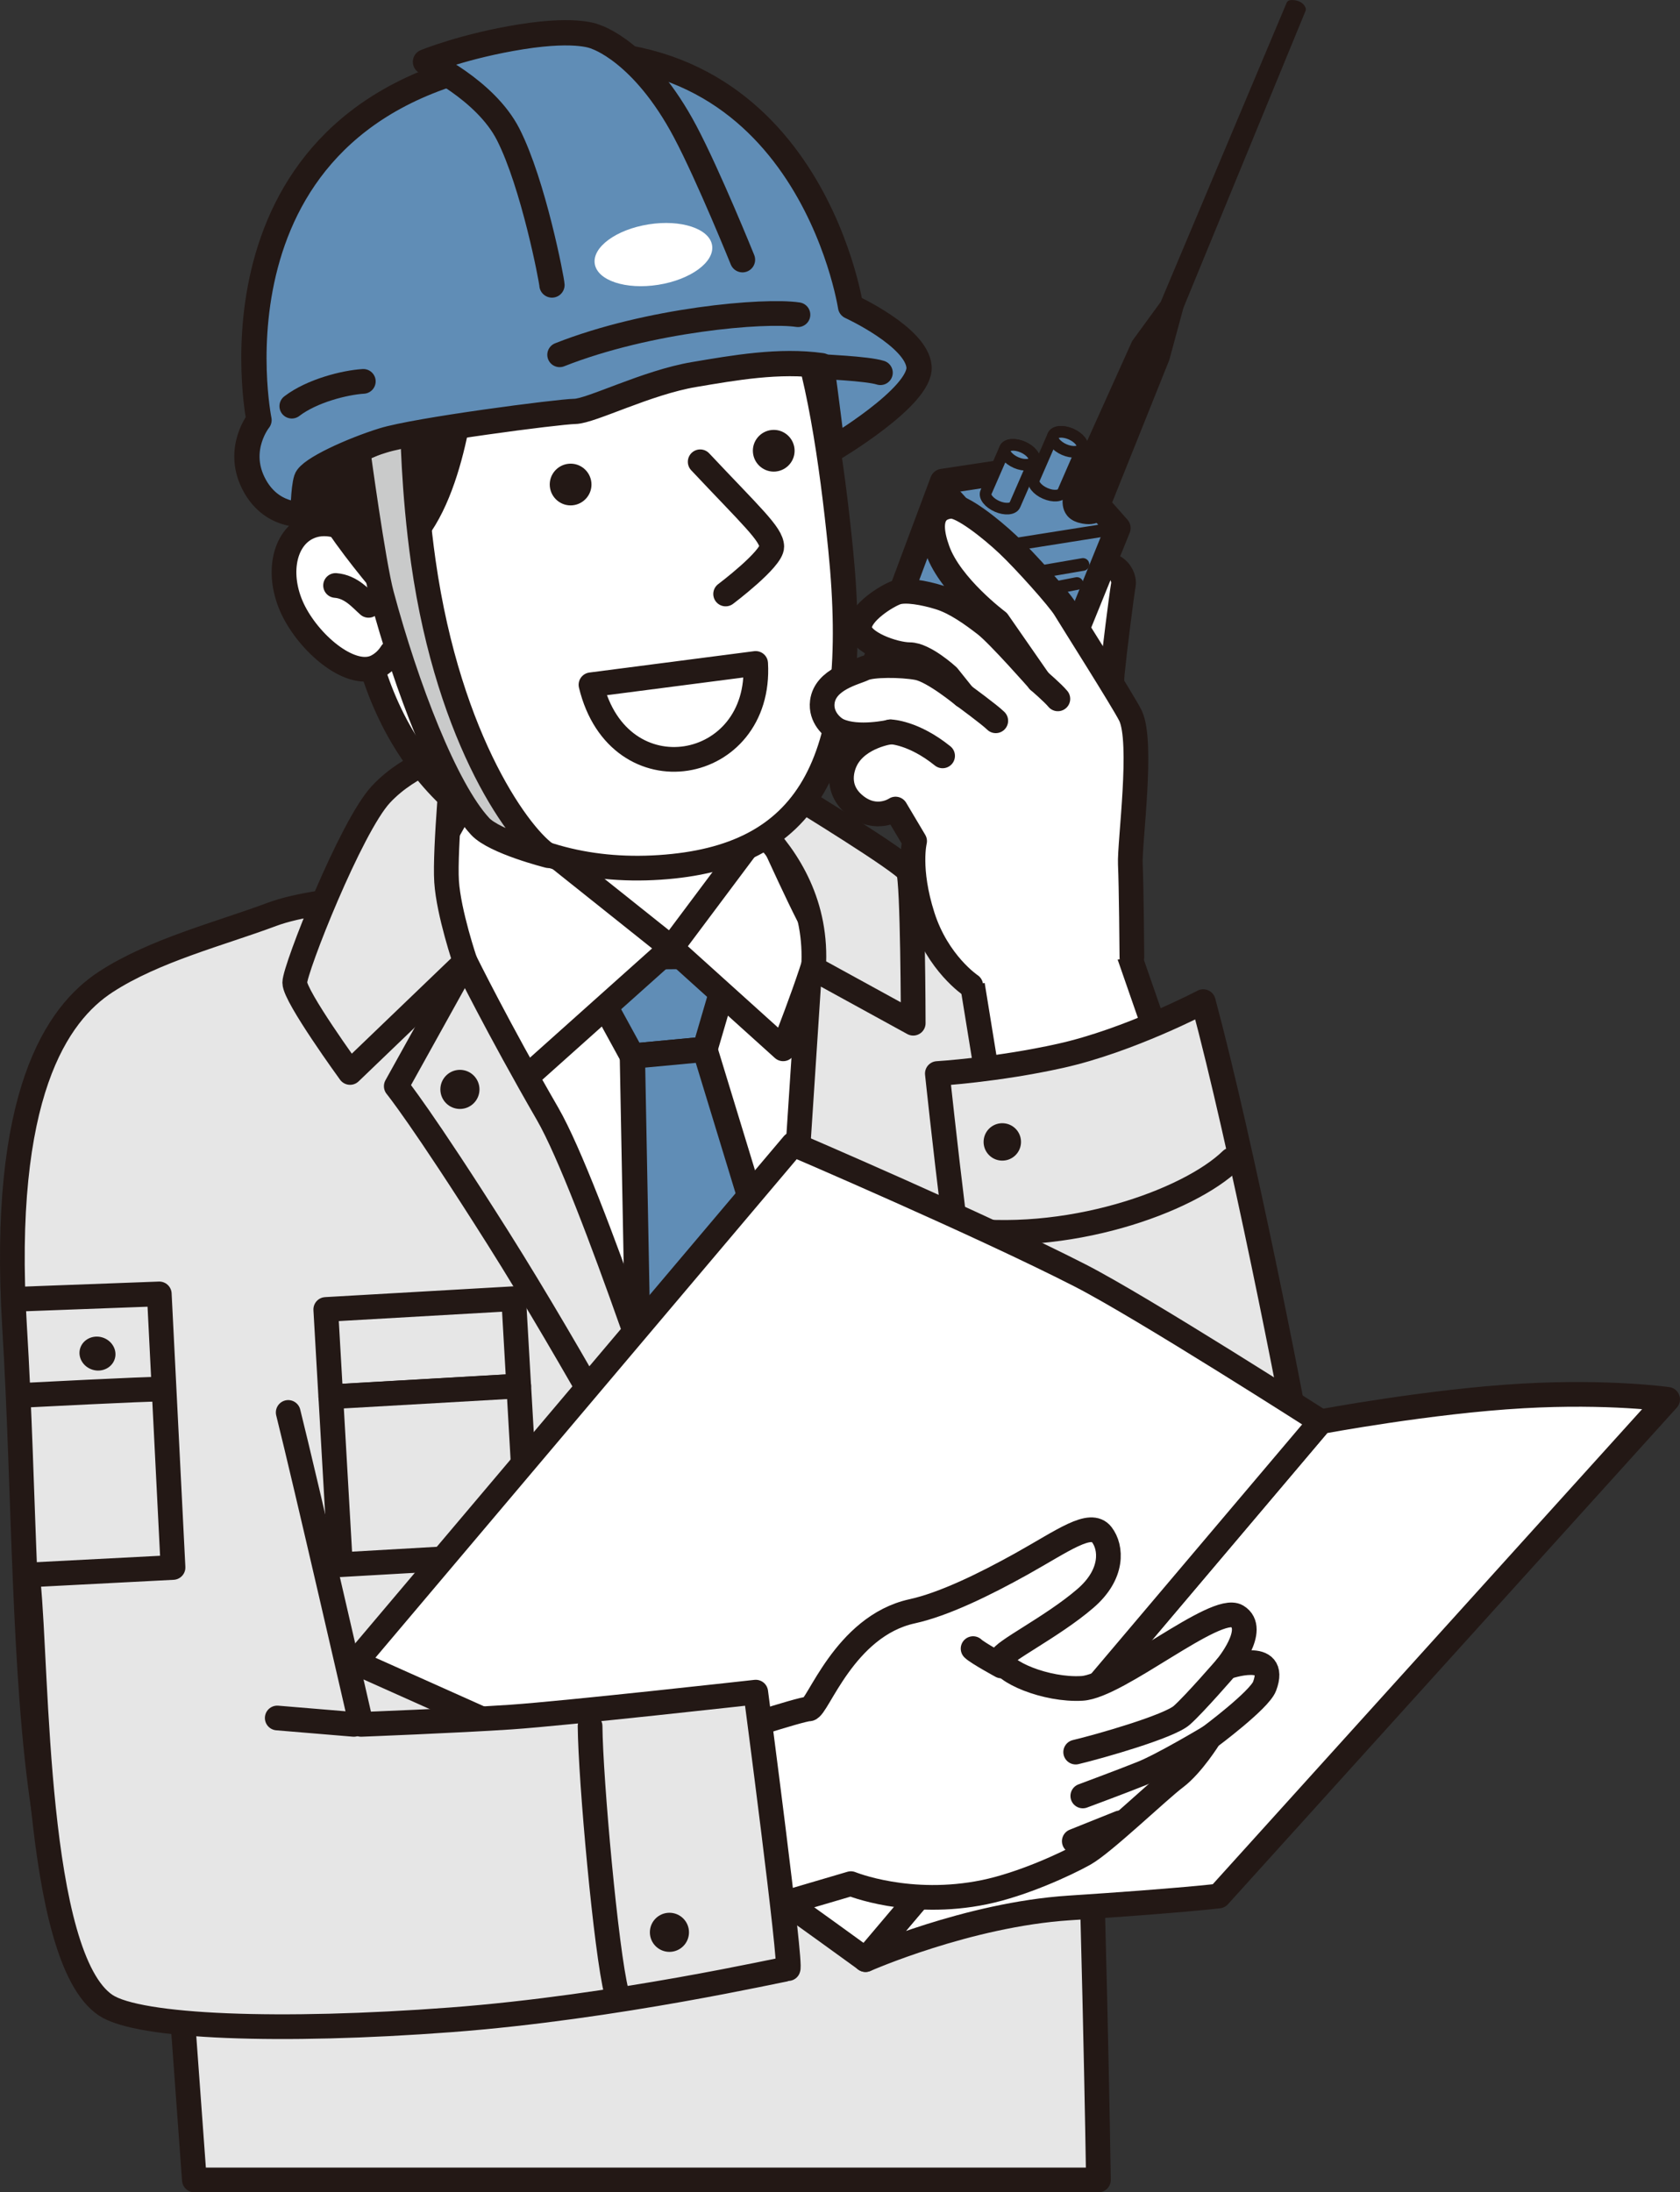 <?xml version="1.0" encoding="UTF-8"?>
<svg id="_レイヤー_2" data-name="レイヤー 2" xmlns="http://www.w3.org/2000/svg" viewBox="0 0 205.36 267.99">
  <rect x="0" y="0" width="205.36" height="267.99" fill="#333333" stroke="none"/>
  <defs>
    <style>
      .cls-1 {
        stroke-width: 3.09px;
      }

      .cls-1, .cls-2, .cls-3, .cls-4, .cls-5, .cls-6, .cls-7, .cls-8, .cls-9, .cls-10, .cls-11, .cls-12 {
        stroke: #231815;
        stroke-linecap: round;
        stroke-linejoin: round;
      }

      .cls-1, .cls-5 {
        fill: #608db6;
      }

      .cls-2 {
        fill: #fabe00;
      }

      .cls-2, .cls-7, .cls-8, .cls-9, .cls-10, .cls-12 {
        stroke-width: 3.02px;
      }

      .cls-3 {
        stroke-width: 2.58px;
      }

      .cls-3, .cls-13, .cls-6, .cls-9 {
        fill: #fff;
      }

      .cls-14, .cls-4, .cls-7 {
        fill: #231815;
      }

      .cls-4 {
        stroke-width: 1.03px;
      }

      .cls-5 {
        stroke-width: 1.42px;
      }

      .cls-6, .cls-11 {
        stroke-width: 1.55px;
      }

      .cls-8 {
        fill: #e6e6e6;
      }

      .cls-10 {
        fill: #c9caca;
      }

      .cls-11, .cls-12 {
        fill: none;
      }
    </style>
  </defs>
  <g id="_レイヤー_5" data-name="レイヤー 5">
    <g>
      <path class="cls-9" d="M120.73,163.89c.06,.78-.02,17.58-.02,17.58"/>
      <path class="cls-8" d="M53.95,109.15s-14.49,.29-20.7,2.62c-6.21,2.33-14.37,4.38-20.32,8.26C6.98,123.91,.05,133.76,1.78,162.18c1.22,19.96,1.03,42.47,3.57,59.09,3.21,21.02,16.37,17.2,16.37,17.2l2.04,28.01h110.51s-2.09-142.56-9.73-150.12c-9.28-9.19-40.32-8.49-49.63-8.75-9.31-.26-20.95,1.55-20.95,1.55Z"/>
      <polygon class="cls-9" points="92.64 96.18 91.24 116.17 51.52 116.17 52.37 96.46 92.64 96.18"/>
      <polygon class="cls-9" points="99.17 115.39 51.52 117.58 75.38 177.47 96.92 149.76 99.17 115.39"/>
      <path class="cls-1" d="M89.55,116.72c-1.97,.28-18.87,.28-18.87,.28l6.62,12.1,8.87-.83,3.38-11.55Z"/>
      <path class="cls-1" d="M86.17,128.27l-8.87,.83,.59,31.07,7.06,19.64s10.89-19.6,10.33-21.57c-.56-1.97-9.12-29.97-9.12-29.97Z"/>
      <path class="cls-9" d="M93.5,100.56l-11.45,15.31,13.68,12.34s5.3-13.41,4.46-13.97-6.69-13.68-6.69-13.68Z"/>
      <path class="cls-9" d="M57.72,96.46l24.33,19.41-18.28,16.35s-11.59-23.75-11.87-24.59c-.28-.84,5.82-11.17,5.82-11.17Z"/>
      <path class="cls-8" d="M85.17,95.65s15.31,7.28,14.27,22.74l12.19,6.69s-.03-17.46-.59-18.58-13.82-9.22-13.82-9.22l-12.04-1.64Z"/>
      <path class="cls-8" d="M55.47,91.95s-1.13,11.92-.88,15.8,2.28,9.83,2.28,9.83l-14.08,13.52s-6.76-9.29-6.76-10.98,6.86-19.06,10.52-23c3.66-3.94,8.91-5.16,8.91-5.16Z"/>
      <path class="cls-8" d="M56.88,117.58l-8.44,15.2s3.11,3.79,12.42,18.53c9.31,14.75,19.92,34.41,19.92,34.41l2.85-5.17s-11.42-35.24-16.69-44.38c-6.07-10.51-10.05-18.59-10.05-18.59Z"/>
      <g>
        <rect class="cls-8" x="89.45" y="159.83" width="30.98" height="10.7" transform="translate(209.87 330.36) rotate(180)"/>
        <rect class="cls-8" x="89.45" y="170.53" width="30.98" height="20.56" transform="translate(209.87 361.62) rotate(180)"/>
      </g>
      <g>
        <rect class="cls-8" x="40.12" y="159.4" width="23.01" height="10.7" transform="translate(112.58 326.28) rotate(176.72)"/>
        <rect class="cls-8" x="41.01" y="170.08" width="23.01" height="20.56" transform="translate(115.26 357.41) rotate(176.72)"/>
      </g>
      <circle class="cls-14" cx="56.22" cy="133.17" r="2.39"/>
      <path class="cls-9" d="M43.25,68.14c.9,.82,1.71,1.86,2.35,3.08,1.62,3.1,1.64,6.48,.3,8.63"/>
      <path class="cls-9" d="M97,37.65c3,7.18,4.67,18.74,5.75,29.44,2.69,26.69-4.19,37.75-22.1,38.94-18.28,1.22-31.29-9.58-35.65-26.11-2.34-8.85-6.78-20.66-6.01-31.11,.76-10.45,5.43-24.85,30.57-27.22,15.82-1.49,22.03,3.09,27.44,16.06Z"/>
      <path class="cls-9" d="M85.59,56.45c6.24,6.64,8.72,8.84,8.75,10.37,.03,1.52-5.64,5.79-5.64,5.79"/>
      <path class="cls-14" d="M92.04,55.33c.13,1.4,1.37,2.44,2.77,2.31,1.4-.13,2.44-1.37,2.31-2.77-.13-1.4-1.37-2.44-2.77-2.31-1.4,.13-2.44,1.37-2.31,2.77Z"/>
      <path class="cls-14" d="M67.21,59.46c.13,1.4,1.37,2.44,2.77,2.31s2.44-1.37,2.31-2.77c-.13-1.4-1.37-2.44-2.77-2.31-1.4,.13-2.44,1.37-2.31,2.77Z"/>
      <path class="cls-9" d="M92.37,81.1c.77,13.45-16.74,16.65-20.13,2.61l20.13-2.61Z"/>
      <path class="cls-8" d="M132.04,209.07s.31-28.08,1.25-37.76"/>
      <path class="cls-9" d="M47.87,79.78c-.45,.72-1.05,1.3-1.8,1.69-2.99,1.56-7.93-2.47-10.09-6.61-2.16-4.14-1.48-8.75,1.5-10.31,2.11-1.1,4.8-.38,6.97,1.59"/>
      <path class="cls-7" d="M57.02,42.76s-.63,14.01-5.55,21.36c-3.28,4.9-2.56,9.67-2.56,9.67,0,0-11.1-12.32-11.33-17.37s4.99-4.69,12.07-6.21c7.07-1.51,7.38-7.46,7.38-7.46Z"/>
      <path class="cls-10" d="M50.44,52.12s.06,7.76,1.31,16.57c3.17,22.21,12.08,33.98,15.3,35.91,0,0-6.57-1.65-8.36-3.58-4.22-4.57-9-17-12.04-28.34-1.03-3.85-2.89-17.58-2.89-17.58l6.67-2.98Z"/>
      <path class="cls-1" d="M101.75,54.91s10.88-6.42,10.59-10.08c-.29-3.66-8.37-7.36-8.37-7.36,0,0-5.4-35.54-40.23-30.45C23.83,12.86,31.66,51.35,31.66,51.35c0,0-2.79,3.45-.7,7.68,2.09,4.23,6.09,3.85,6.09,3.85,0,0,.02-3.1,.4-4.3,.38-1.2,5.6-3.57,9.38-4.74,4.03-1.26,21.43-3.52,23.43-3.55,1.99-.03,8.77-3.53,14.6-4.51,4.87-.82,10.41-1.81,15.58-1.08,.44,3.1,1.32,10.21,1.32,10.21Z"/>
      <path class="cls-1" d="M90.76,31.75s-4.15-10.27-7-15.65c-5.21-9.84-10.91-11.58-10.91-11.58,0,0-2.12-1.13-9.08-.03-6.96,1.1-11.76,3.07-11.76,3.07,0,0,7.31,3.37,10.11,8.87,3.08,6.05,5.33,17.8,5.35,18.41"/>
      <ellipse class="cls-13" cx="79.87" cy="31.13" rx="7.26" ry="3.74" transform="translate(-3.87 12.81) rotate(-8.96)"/>
      <path class="cls-2" d="M97.54,38.47c-4.12-.62-18.28,.61-29.13,4.9"/>
      <path class="cls-2" d="M99.47,44.74c1.05,.1,6.49,.3,8.15,.82"/>
      <path class="cls-9" d="M45.05,74c-.91-.79-2.1-2.28-4.03-2.43"/>
      <path class="cls-8" d="M126.43,135.42s.67,13.16,.67,20.74v7.58"/>
      <path class="cls-2" d="M35.67,49.65c2.47-1.89,6.49-2.89,8.74-3.03"/>
      <g>
        <path class="cls-9" d="M136.09,87.65s-.37-2.82-.12-5.39c.25-2.57,1.1-9.31,1.35-10.78,.25-1.47-1.8-3.96-4.77-1.21-1.4,1.29-2.98,8.54-3.11,11.85"/>
        <polygon class="cls-1" points="104.56 87.4 115.22 58.85 129.68 56.66 136.66 64.55 125.69 91.59 110.89 95.23 104.56 87.4"/>
        <path class="cls-4" d="M130.51,60.45l8.33-18.5,3.5-4.8L157.75,.54s.34-.09,.81,.09c.47,.18,.55,.51,.55,.51l-14.94,36.33-1.73,6.38-7.55,18.83s-.69,1.33-2.9,.72c-2.21-.61-1.47-2.94-1.47-2.94Z"/>
        <path class="cls-5" d="M132.27,54.78c.23-.52-.38-1.29-1.36-1.72-.98-.43-1.96-.35-2.18,.18-.1,.24-2.23,5.12-2.33,5.35-.23,.52,.38,1.29,1.36,1.72,.98,.43,1.96,.35,2.18-.18,.1-.24,2.23-5.12,2.33-5.35Z"/>
        <path class="cls-5" d="M132.27,54.78c-.23,.52-1.21,.6-2.18,.18-.98-.43-1.59-1.2-1.36-1.72,.23-.52,1.21-.6,2.18-.18,.98,.43,1.59,1.2,1.36,1.72Z"/>
        <path class="cls-5" d="M126.39,56.37c.23-.52-.38-1.29-1.36-1.72-.98-.43-1.96-.35-2.18,.18-.1,.24-2.23,5.12-2.33,5.35-.23,.52,.38,1.29,1.36,1.72,.98,.43,1.96,.35,2.18-.18,.1-.24,2.23-5.12,2.33-5.35Z"/>
        <path class="cls-5" d="M126.39,56.37c-.23,.52-1.21,.6-2.18,.18-.98-.43-1.59-1.2-1.36-1.72,.23-.52,1.21-.6,2.18-.18,.98,.43,1.59,1.2,1.36,1.72Z"/>
        <polyline class="cls-11" points="115.22 58.85 122.45 66.8 136.66 64.55"/>
        <line class="cls-6" x1="123.25" y1="70.57" x2="132.38" y2="69"/>
        <line class="cls-6" x1="122.78" y1="73.06" x2="131.64" y2="71.33"/>
        <line class="cls-3" x1="122.45" y1="66.8" x2="110.89" y2="95.23"/>
      </g>
      <g>
        <polyline class="cls-9" points="118.55 118.4 123.96 151.71 148.78 147.71 137.73 115.9"/>
        <path class="cls-8" d="M147.09,122.45c4.68,17.46,10.8,48.49,12.33,57.4,1.49,8.64-3.25,25.16-14.47,26.82-16.24,2.4-21.45-17.33-24.19-30.03-2.75-12.7-6.18-45.41-6.18-45.41,0,0,7.27-.43,15.04-2.16,8.42-1.87,17.46-6.63,17.46-6.63Z"/>
        <path class="cls-14" d="M124.8,139.77c-.1,1.26-1.2,2.2-2.46,2.1-1.26-.1-2.2-1.2-2.1-2.46,.1-1.26,1.2-2.2,2.46-2.1,1.26,.1,2.2,1.2,2.1,2.46Z"/>
        <g>
          <path class="cls-9" d="M138.36,116.99c0-.37-.07-8.78-.19-11.35-.12-2.57,1.6-14.98,0-18.19-.89-1.78-7.26-11.83-8-13.06-.74-1.23-4.9-5.88-6.98-7.84-2.08-1.96-5.64-4.78-6.98-4.66-1.35,.12-3.19,.98-1.59,5.39,1.59,4.41,7.35,8.7,7.35,8.7l5.02,7.23s-4.95-5.63-6.55-6.86c-1.59-1.23-3.62-2.7-5.58-3.31-1.96-.61-4.17-.98-5.27-.61-1.1,.37-4.53,2.45-4.53,4.29s4.29,3.31,6.13,3.31,4.68,2.62,4.68,2.62l1.93,2.41s-3.68-3.06-5.64-3.43c-1.96-.37-5.61-.38-6.59,.11-.98,.49-4.69,1.26-5.05,4.06-.24,1.86,1.2,3.14,1.96,3.49,2.38,1.1,6.37,.18,6.37,.18,0,0-3.86,.5-5.39,3.31-.47,.87-1.5,3.58,1.08,5.66,2.57,2.08,4.93,.46,4.93,.46l2.33,3.92s-.86,3.43,.98,9.19c1.84,5.76,5.88,8.45,5.88,8.45"/>
          <path class="cls-12" d="M108.85,89.46s2.78,.05,6.37,2.94"/>
          <path class="cls-12" d="M117.8,85.05s3.19,2.33,3.92,3.06"/>
          <path class="cls-12" d="M126.98,83.22s1.72,1.47,2.33,2.21"/>
        </g>
      </g>
      <path class="cls-8" d="M150.52,141.79c-5.22,5.07-20.19,10.45-33.99,8.42"/>
      <g>
        <g>
          <path class="cls-9" d="M203.85,171.06s-7.14-1.02-17.7-.42c-11.37,.64-24.71,3.15-24.71,3.15l-55.64,65.76s12.48-5.51,24.9-6.32c13.68-.89,18.28-1.46,18.28-1.46l54.86-60.7Z"/>
          <path class="cls-9" d="M161.44,173.78l-55.64,65.76s-29.96-21.79-34.24-23.73c-4.28-1.95-28.12-12.61-28.12-12.61l53.52-63.33s22.89,9.81,35.08,16.05c7.6,3.89,29.4,17.86,29.4,17.86Z"/>
        </g>
        <g>
          <g>
            <path class="cls-9" d="M87.74,212.24s10.11-3.34,11.15-3.34,4.3-10.11,12.6-11.93c3.89-.85,8.89-3.3,13.38-5.8,5.09-2.84,8.43-5.36,9.81-3.57,1.2,1.56,1.46,4.82-2.01,7.8-4.03,3.48-10.26,6.53-10.26,7.36,0,1.56,5.45,3.89,9.86,3.63,4.41-.26,16.34-10.38,18.94-8.82,2.59,1.56-1.3,6.23-1.3,6.23,0,0,6.4-2.27,4.67,2.33-.64,1.7-6.74,6.23-6.74,6.23,0,0-2.08,3.37-4.15,4.93-2.08,1.56-8.82,8.04-11.15,9.34-2.33,1.3-7.61,3.72-12.19,4.67-9.19,1.9-16.34-1.04-16.34-1.04l-17.15,5.05s-9.44-12.65-9.7-16.28c-.26-3.63,10.59-6.8,10.59-6.8Z"/>
            <path class="cls-9" d="M122.41,203.65s-2.94-1.6-3.46-2.12"/>
            <path class="cls-9" d="M149.91,203.8s-3.89,4.5-5.45,5.88c-1.56,1.38-10.03,3.8-12.97,4.5"/>
            <path class="cls-9" d="M147.83,212.36s-5.62,3.37-8.21,4.41c-2.59,1.04-7.26,2.77-7.26,2.77"/>
            <line class="cls-9" x1="136.91" y1="222.83" x2="131.32" y2="225.07"/>
          </g>
          <path class="cls-8" d="M35.23,172.66c2.12,8.47,8.92,38.13,8.92,38.13,0,0,11.67-.45,18.28-.89,6.75-.46,29.95-3.05,29.95-3.05,0,0,4.46,33.82,3.94,33.82s-20.93,4.71-41.25,6.24c-20.74,1.56-38.08,.92-42.14-1.78-8.76-5.84-8.36-40.81-9.48-51.73"/>
          <path class="cls-8" d="M72.13,211.01c.06,6.56,1.95,27.55,3.23,32.56"/>
          <circle class="cls-14" cx="81.83" cy="236.21" r="2.39"/>
          <line class="cls-8" x1="43.25" y1="210.79" x2="33.89" y2="210.01"/>
        </g>
        <g>
          <path class="cls-14" d="M9.72,165.24c-.08,1.14,.83,2.16,2.04,2.29,1.21,.12,2.26-.7,2.35-1.84,.08-1.14-.83-2.16-2.04-2.29-1.21-.12-2.26,.7-2.35,1.84Z"/>
          <polyline class="cls-12" points="1.78 158.83 19.47 158.17 21.15 191.61 3.59 192.52"/>
          <path class="cls-12" d="M19.32,169.83c-.77-.08-16.65,.74-16.65,.74"/>
        </g>
      </g>
    </g>
  </g>
</svg>